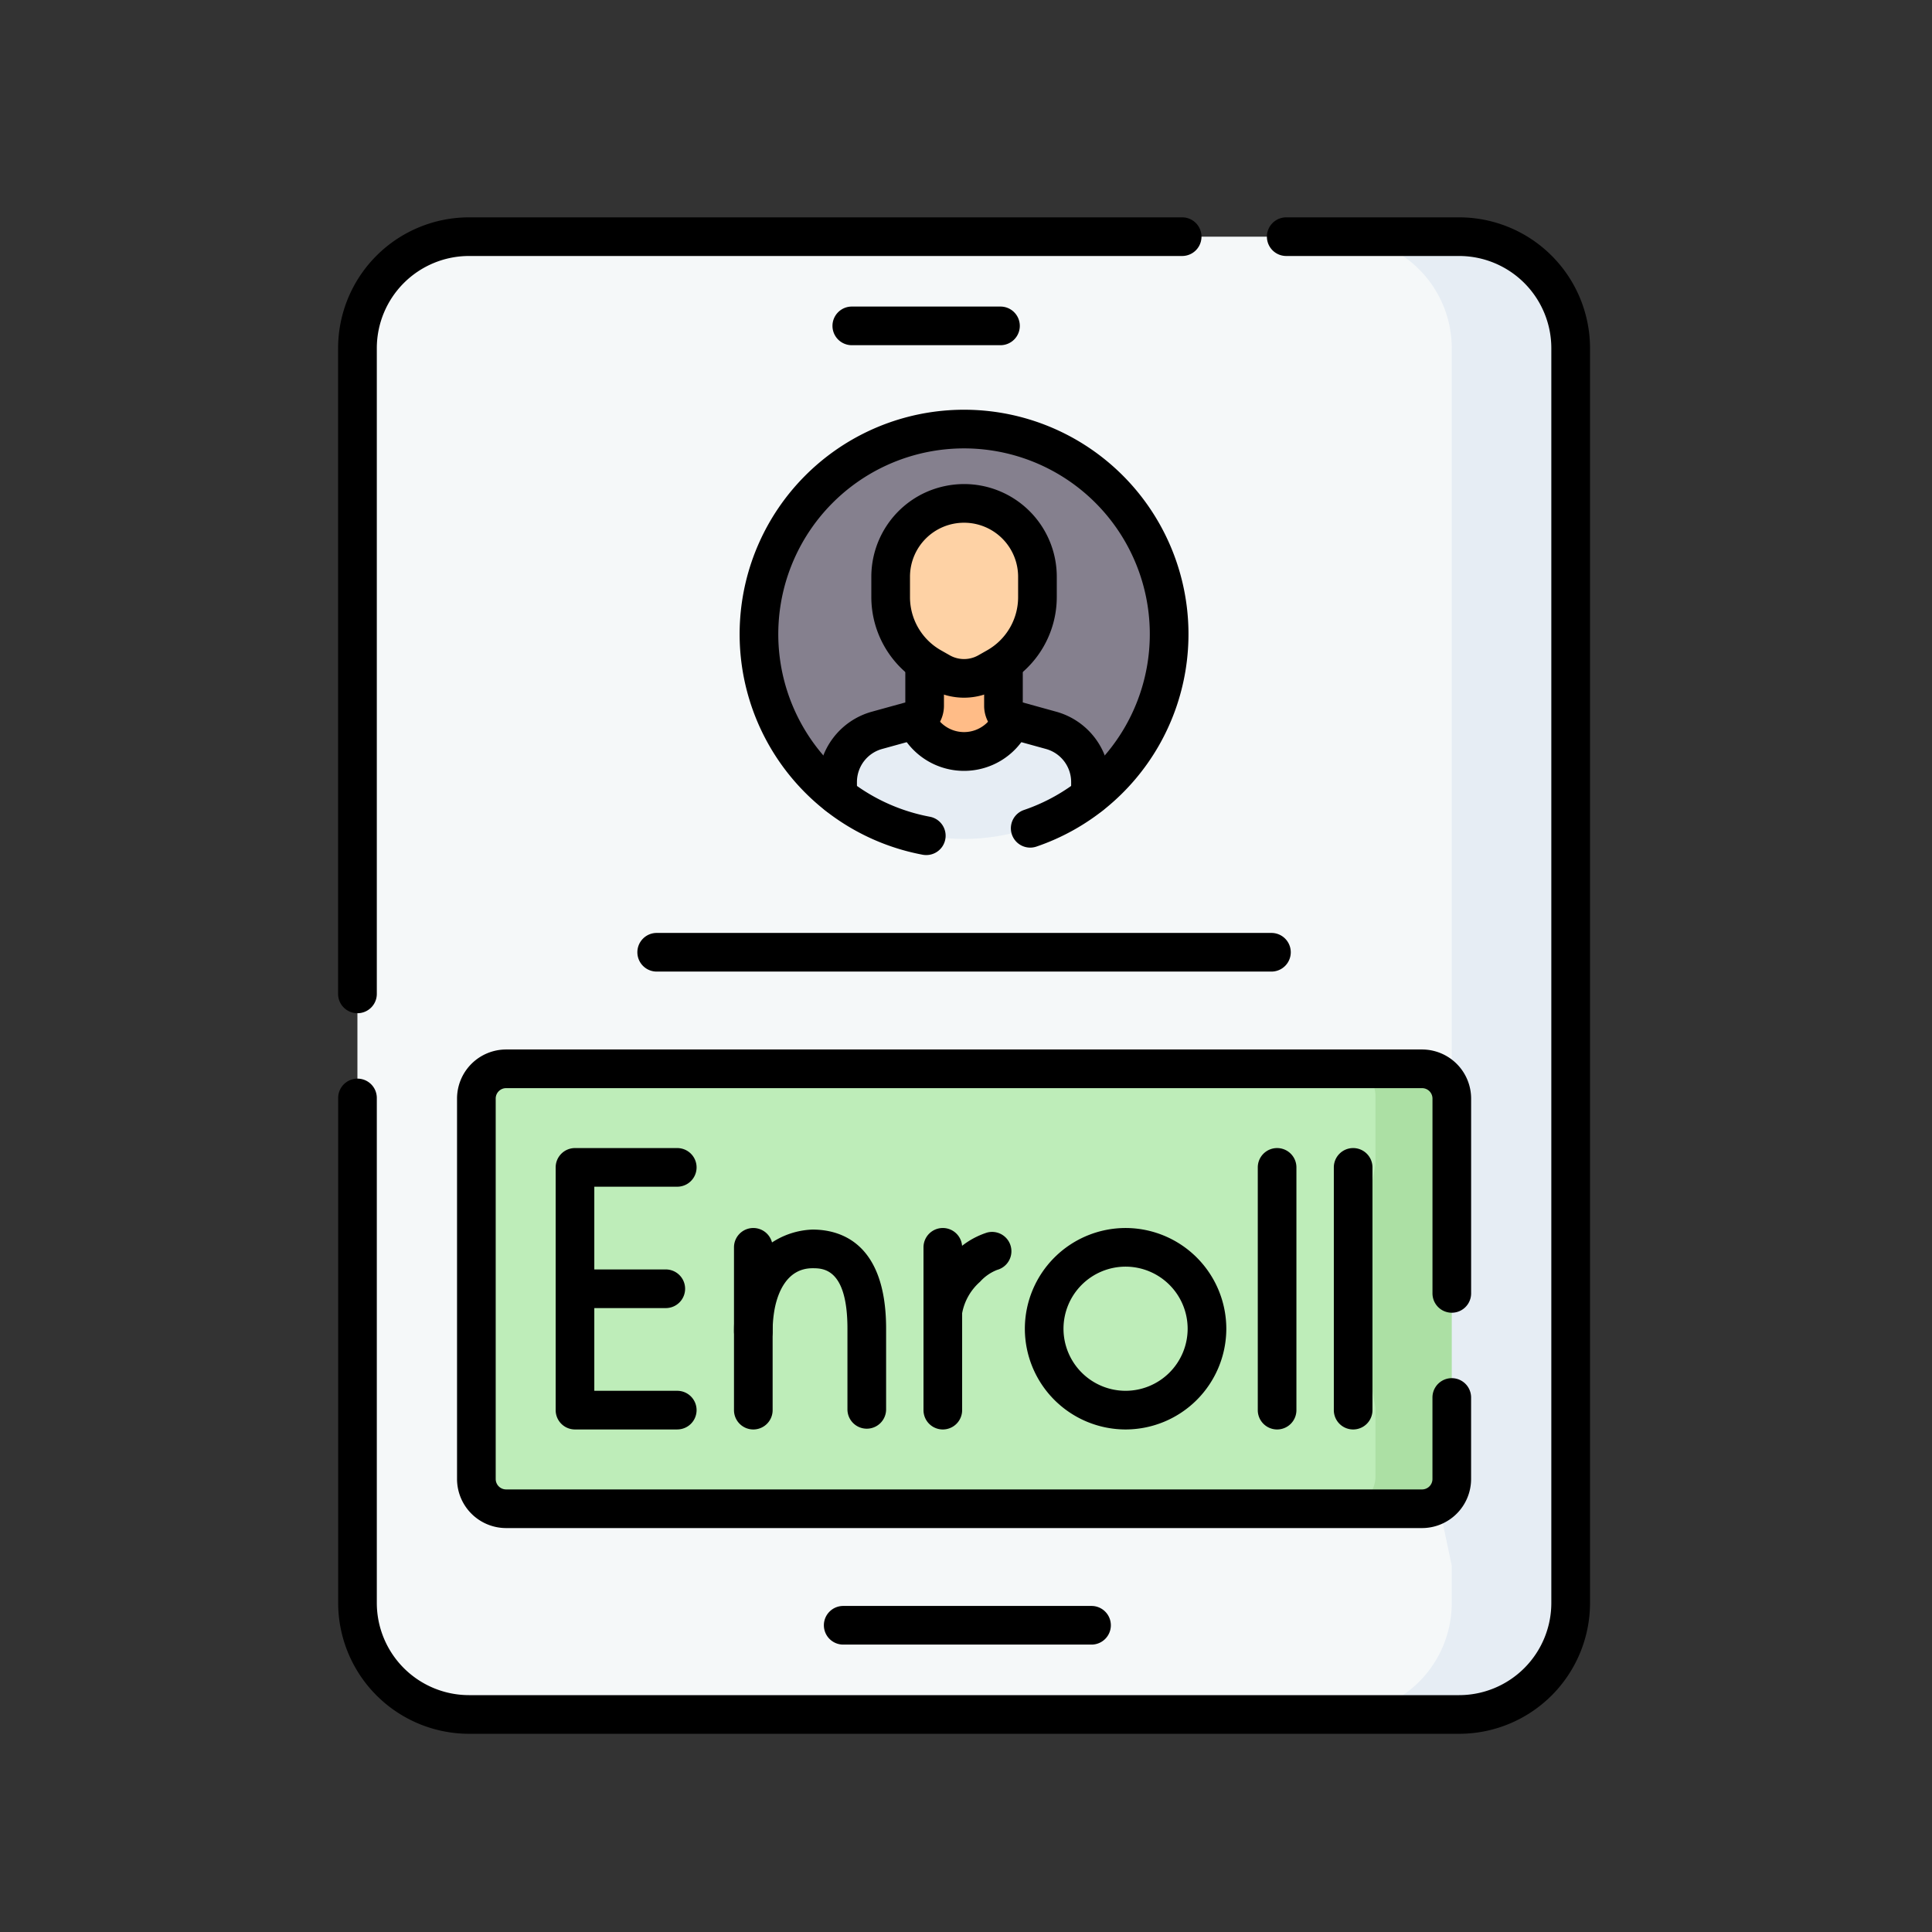 <svg xmlns="http://www.w3.org/2000/svg" width="80" height="80" viewBox="0 0 80 80">
  <rect x="0" y="0" width="80" height="80" fill="#333333" stroke="none"/>
  <g id="Group_585" data-name="Group 585" transform="translate(-824 -6428)">
    <rect id="Rectangle_310" data-name="Rectangle 310" width="80" height="80" transform="translate(824 6428)" fill="none"/>
    <g id="enroll" transform="translate(838 6437)">
      <g id="Group_570" data-name="Group 570" transform="translate(0.801 0.8)">
        <path id="Path_1098" data-name="Path 1098" d="M51.985,12.117A4.617,4.617,0,0,1,56.6,7.5h41a4.617,4.617,0,0,1,4.617,4.617V64.075a4.617,4.617,0,0,1-4.617,4.617h-41a4.617,4.617,0,0,1-4.617-4.617Z" transform="translate(-51.985 -7.5)" fill="#f5f8f9"/>
        <path id="Path_1099" data-name="Path 1099" d="M392.062,12.117V64.075a4.618,4.618,0,0,1-4.617,4.617H382.52a4.618,4.618,0,0,0,4.617-4.617V62.536l-1.388-6.609,1.388-9.145V12.117A4.618,4.618,0,0,0,382.52,7.5h4.925A4.618,4.618,0,0,1,392.062,12.117Z" transform="translate(-341.824 -7.5)" fill="#e6edf4"/>
        <path id="Path_1100" data-name="Path 1100" d="M195.517,88.392a44.374,44.374,0,0,1-5.234-1.126,8.492,8.492,0,1,1,10.468,0A34.182,34.182,0,0,1,195.517,88.392Z" transform="translate(-170.399 -64.138)" fill="#85808e"/>
        <path id="Path_1101" data-name="Path 1101" d="M91.985,303.533V287.779a1.231,1.231,0,0,1,1.231-1.231h35.074l2.518.211a1.231,1.231,0,0,1,1.231,1.231l-.139,15.348a1.231,1.231,0,0,1-1.231,1.231l-2.379.195H93.216A1.231,1.231,0,0,1,91.985,303.533Z" transform="translate(-87.06 -252.191)" fill="#beedb9"/>
        <path id="Path_1102" data-name="Path 1102" d="M388.751,287.781v15.754a1.232,1.232,0,0,1-1.231,1.231H384.36a1.232,1.232,0,0,0,1.231-1.231v-2.851l-.924-5.218.924-4.834v-2.851a1.231,1.231,0,0,0-1.231-1.231h3.159A1.231,1.231,0,0,1,388.751,287.781Z" transform="translate(-343.437 -252.193)" fill="#ace0a4"/>
        <g id="Group_569" data-name="Group 569" transform="translate(19.885 16.452)">
          <path id="Path_1103" data-name="Path 1103" d="M242.334,144.718c-.274,1.911-3.971,2.2-4.464,0l.149-.041a.616.616,0,0,0,.452-.593V141.12h3.263v2.964a.616.616,0,0,0,.452.593Z" transform="translate(-234.868 -141.12)" fill="#ffbc87"/>
          <path id="Path_1104" data-name="Path 1104" d="M223.958,172.86v.559a8.477,8.477,0,0,1-10.468,0v-.559a2.221,2.221,0,0,1,.171-.856,2.258,2.258,0,0,1,.489-.724,2.211,2.211,0,0,1,.97-.561l1.372-.379a2.61,2.61,0,0,0,4.464,0l1.372.379a2.222,2.222,0,0,1,1.63,2.141Z" transform="translate(-213.49 -166.742)" fill="#e6edf4"/>
        </g>
        <path id="Path_1105" data-name="Path 1105" d="M233,103.865l.379.215a1.978,1.978,0,0,0,1.953,0l.379-.215a3.325,3.325,0,0,0,1.683-2.891v-.844a3.035,3.035,0,0,0-1.79-2.768h0a3.045,3.045,0,0,0-2.5,0h0a3.035,3.035,0,0,0-1.79,2.768v.844A3.325,3.325,0,0,0,233,103.865Z" transform="translate(-209.235 -86.062)" fill="#fed2a5"/>
      </g>
      <g id="Group_580" data-name="Group 580" transform="translate(0 0)">
        <path id="Path_1106" data-name="Path 1106" d="M46.28,33.955a.8.8,0,0,1-.8-.8V6.417A5.424,5.424,0,0,1,50.9,1H80.431a.8.8,0,1,1,0,1.6H50.9a3.821,3.821,0,0,0-3.817,3.817V33.155A.8.8,0,0,1,46.28,33.955Z" transform="translate(-45.48 -1)"/>
        <path id="Path_1107" data-name="Path 1107" d="M91.9,63.793h-41a5.424,5.424,0,0,1-5.417-5.417V37.464a.8.8,0,0,1,1.6,0V58.375A3.821,3.821,0,0,0,50.9,62.192h41a3.821,3.821,0,0,0,3.817-3.817V6.417A3.821,3.821,0,0,0,91.9,2.6H84.74a.8.8,0,1,1,0-1.6H91.9A5.424,5.424,0,0,1,97.32,6.417V58.375A5.424,5.424,0,0,1,91.9,63.793Z" transform="translate(-45.48 -1)"/>
        <path id="Line_47" data-name="Line 47" d="M.457-4.9H-5.7a.8.8,0,0,1-.8-.8.8.8,0,0,1,.8-.8H.457a.8.8,0,0,1,.8.8A.8.8,0,0,1,.457-4.9Z" transform="translate(26.971 10.194)"/>
        <path id="Line_48" data-name="Line 48" transform="translate(30.568 4.494)"/>
        <g id="Group_577" data-name="Group 577" transform="translate(4.925 34.457)">
          <path id="Path_1108" data-name="Path 1108" d="M125.438,300.674H87.512a2.034,2.034,0,0,1-2.032-2.032V282.889a2.034,2.034,0,0,1,2.032-2.032h37.927a2.034,2.034,0,0,1,2.032,2.032v8.068a.8.8,0,0,1-1.6,0v-8.068a.431.431,0,0,0-.431-.431H87.512a.431.431,0,0,0-.431.431v15.754a.431.431,0,0,0,.431.431h37.927a.431.431,0,0,0,.431-.431v-3.376a.8.8,0,1,1,1.6,0v3.376A2.034,2.034,0,0,1,125.438,300.674Z" transform="translate(-85.48 -280.857)"/>
          <g id="Group_576" data-name="Group 576" transform="translate(4.083 4.082)">
            <g id="Group_571" data-name="Group 571">
              <path id="Path_1109" data-name="Path 1109" d="M123.677,325.663h-4.235a.8.8,0,0,1-.8-.8V314.811a.8.8,0,0,1,.8-.8h4.235a.8.8,0,1,1,0,1.6h-3.435v8.451h3.435a.8.8,0,1,1,0,1.6Z" transform="translate(-118.641 -314.011)"/>
              <path id="Line_49" data-name="Line 49" d="M-2.085-4.9H-5.7a.8.8,0,0,1-.8-.8.8.8,0,0,1,.8-.8h3.614a.8.8,0,0,1,.8.8A.8.8,0,0,1-2.085-4.9Z" transform="translate(6.647 11.526)"/>
            </g>
            <g id="Group_572" data-name="Group 572" transform="translate(15.232 3.31)">
              <path id="Line_50" data-name="Line 50" d="M-5.7,1.842a.8.8,0,0,1-.8-.8V-5.7a.8.8,0,0,1,.8-.8.8.8,0,0,1,.8.8V1.042A.8.8,0,0,1-5.7,1.842Z" transform="translate(6.5 6.5)"/>
              <path id="Path_1110" data-name="Path 1110" d="M243.155,346.356a.8.8,0,0,1-.8-.8,3.705,3.705,0,0,1,1.18-2.4,3.346,3.346,0,0,1,1.449-.935.8.8,0,0,1,.422,1.544,1.858,1.858,0,0,0-.711.494,2.289,2.289,0,0,0-.74,1.3A.8.8,0,0,1,243.155,346.356Z" transform="translate(-242.355 -342.031)"/>
            </g>
            <path id="Ellipse_104" data-name="Ellipse 104" d="M-2.329-6.5A4.176,4.176,0,0,1,1.842-2.329,4.176,4.176,0,0,1-2.329,1.842,4.176,4.176,0,0,1-6.5-2.329,4.176,4.176,0,0,1-2.329-6.5Zm0,6.741a2.573,2.573,0,0,0,2.57-2.57A2.573,2.573,0,0,0-2.329-4.9,2.573,2.573,0,0,0-4.9-2.329,2.573,2.573,0,0,0-2.329.241Z" transform="translate(25.929 9.81)"/>
            <g id="Group_573" data-name="Group 573" transform="translate(7.385 3.31)">
              <path id="Line_51" data-name="Line 51" d="M-5.7,1.842a.8.8,0,0,1-.8-.8V-5.7a.8.8,0,0,1,.8-.8.8.8,0,0,1,.8.8V1.042A.8.8,0,0,1-5.7,1.842Z" transform="translate(6.5 6.5)"/>
              <path id="Path_1111" data-name="Path 1111" d="M184.118,349.67a.8.8,0,0,1-.8-.8v-3.339c0-2.505-1.013-2.505-1.445-2.505-1.069,0-1.437,1.031-1.562,1.646a4.956,4.956,0,0,0-.09.976.8.8,0,1,1-1.6,0,6.556,6.556,0,0,1,.122-1.294,3.257,3.257,0,0,1,3.13-2.929c1.138,0,3.046.533,3.046,4.106v3.339A.8.8,0,0,1,184.118,349.67Z" transform="translate(-178.62 -341.36)"/>
            </g>
            <g id="Group_574" data-name="Group 574" transform="translate(29.074)">
              <path id="Line_52" data-name="Line 52" d="M-5.7,5.152a.8.8,0,0,1-.8-.8V-5.7a.8.8,0,0,1,.8-.8.8.8,0,0,1,.8.8V4.352A.8.8,0,0,1-5.7,5.152Z" transform="translate(6.5 6.5)"/>
            </g>
            <g id="Group_575" data-name="Group 575" transform="translate(32.223)">
              <path id="Line_53" data-name="Line 53" d="M-5.7,5.152a.8.8,0,0,1-.8-.8V-5.7a.8.8,0,0,1,.8-.8.8.8,0,0,1,.8.8V4.352A.8.8,0,0,1-5.7,5.152Z" transform="translate(6.5 6.5)"/>
            </g>
          </g>
        </g>
        <g id="Group_579" data-name="Group 579" transform="translate(16.627 7.966)">
          <g id="Group_578" data-name="Group 578" transform="translate(3.258 3.078)">
            <path id="Path_1112" data-name="Path 1112" d="M207.788,151.772a.8.8,0,0,1-.8-.8v-.556a3.022,3.022,0,0,1,2.217-2.913l1.385-.383v-1.591a.8.8,0,1,1,1.6,0v1.732a1.42,1.42,0,0,1-1.039,1.365l-1.521.42a1.421,1.421,0,0,0-1.043,1.37v.556A.8.8,0,0,1,207.788,151.772Z" transform="translate(-206.988 -138.077)"/>
            <path id="Path_1113" data-name="Path 1113" d="M267.157,151.772a.8.8,0,0,1-.8-.8v-.556a1.421,1.421,0,0,0-1.043-1.37l-1.521-.42a1.42,1.42,0,0,1-1.039-1.365v-1.732a.8.8,0,1,1,1.6,0v1.591l1.385.383a3.022,3.022,0,0,1,2.217,2.913v.556A.8.8,0,0,1,267.157,151.772Z" transform="translate(-255.888 -138.077)"/>
            <path id="Path_1114" data-name="Path 1114" d="M236.689,167.578A2.958,2.958,0,0,1,234.071,166a.8.8,0,0,1,1.414-.751,1.364,1.364,0,0,0,2.408,0,.8.8,0,0,1,1.414.751A2.958,2.958,0,0,1,236.689,167.578Z" transform="translate(-230.655 -155.702)"/>
            <path id="Path_1115" data-name="Path 1115" d="M228.655,99.546a2.783,2.783,0,0,1-1.372-.362l-.379-.215a4.133,4.133,0,0,1-2.089-3.587v-.844a3.841,3.841,0,0,1,2.262-3.5,3.887,3.887,0,0,1,1.577-.338,3.838,3.838,0,0,1,3.84,3.836v.844a4.133,4.133,0,0,1-2.089,3.587l-.379.215A2.783,2.783,0,0,1,228.655,99.546Zm0-7.245a2.237,2.237,0,0,0-2.239,2.236v.844a2.529,2.529,0,0,0,1.278,2.2l.379.215a1.2,1.2,0,0,0,1.163,0l.379-.215a2.529,2.529,0,0,0,1.278-2.2v-.844a2.237,2.237,0,0,0-2.239-2.236Z" transform="translate(-222.62 -90.7)"/>
          </g>
          <path id="Path_1116" data-name="Path 1116" d="M188.249,84.137a.8.8,0,0,1-.149-.014,9.293,9.293,0,1,1,4.716-.337.8.8,0,0,1-.518-1.515,7.692,7.692,0,1,0-3.9.279.8.8,0,0,1-.147,1.587Z" transform="translate(-180.525 -65.697)"/>
        </g>
        <path id="Line_54" data-name="Line 54" d="M19.756-4.9H-5.7a.8.8,0,0,1-.8-.8.8.8,0,0,1,.8-.8H19.756a.8.8,0,0,1,.8.8A.8.8,0,0,1,19.756-4.9Z" transform="translate(18.892 36.131)"/>
        <path id="Line_55" data-name="Line 55" d="M4.583-4.9H-5.7a.8.8,0,0,1-.8-.8.8.8,0,0,1,.8-.8H4.583a.8.8,0,0,1,.8.8A.8.8,0,0,1,4.583-4.9Z" transform="translate(26.615 63.999)"/>
      </g>
    </g>
  </g>
</svg>

